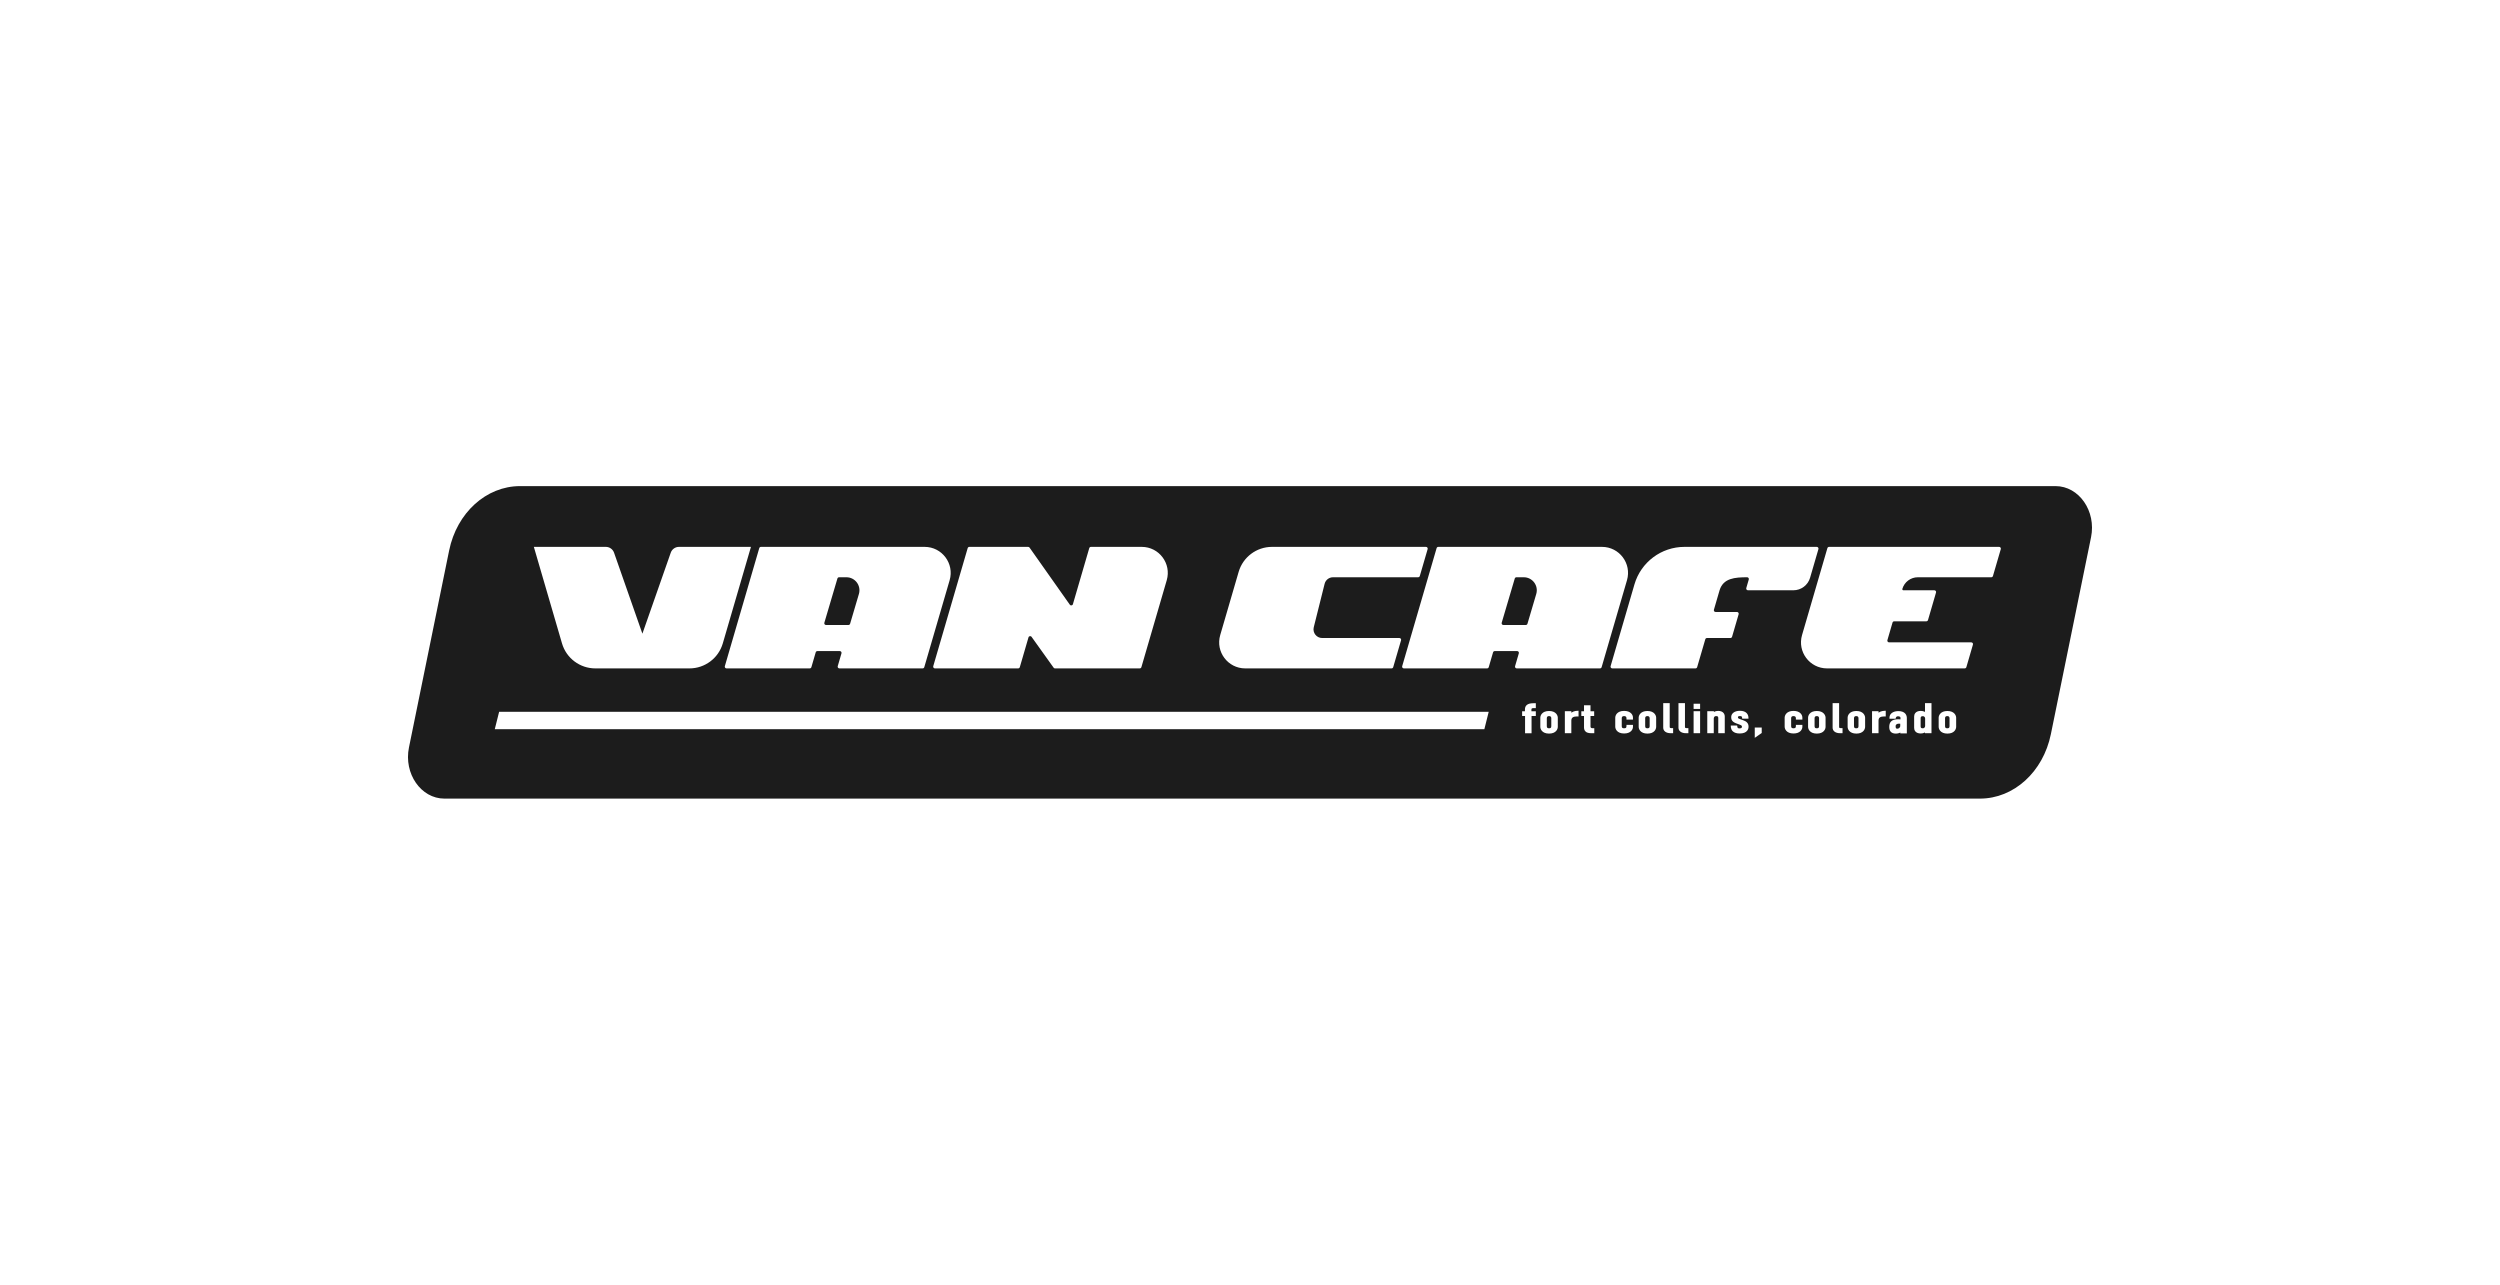 <svg width="288" height="148" viewBox="0 0 288 148" fill="none" xmlns="http://www.w3.org/2000/svg">
<path d="M178.451 82.493C178.534 82.493 178.597 82.516 178.638 82.55C178.677 82.583 178.709 82.639 178.709 82.732V83.661C178.709 83.761 178.68 83.816 178.646 83.846C178.611 83.876 178.551 83.9 178.451 83.9C178.346 83.9 178.287 83.874 178.254 83.844C178.221 83.813 178.192 83.757 178.192 83.661V82.732C178.192 82.633 178.226 82.578 178.263 82.548C178.302 82.516 178.365 82.493 178.451 82.493Z" fill="#1C1C1C"/>
<path d="M189.784 82.493C189.866 82.493 189.929 82.516 189.97 82.55C190.009 82.583 190.041 82.639 190.041 82.732V83.661C190.041 83.761 190.012 83.816 189.978 83.846C189.943 83.876 189.883 83.9 189.784 83.9C189.678 83.9 189.619 83.874 189.586 83.844C189.553 83.813 189.525 83.757 189.525 83.661V82.732C189.525 82.633 189.558 82.578 189.595 82.548C189.634 82.516 189.698 82.493 189.784 82.493Z" fill="#1C1C1C"/>
<path d="M209.298 82.493C209.381 82.493 209.444 82.516 209.485 82.55C209.524 82.583 209.556 82.639 209.556 82.732V83.661C209.556 83.761 209.526 83.816 209.492 83.846C209.458 83.876 209.398 83.9 209.298 83.9C209.192 83.9 209.134 83.874 209.101 83.844C209.068 83.813 209.039 83.757 209.039 83.661V82.732C209.039 82.632 209.074 82.578 209.111 82.548C209.15 82.516 209.212 82.493 209.298 82.493Z" fill="#1C1C1C"/>
<path d="M213.839 82.493C213.921 82.493 213.985 82.516 214.026 82.55C214.065 82.583 214.098 82.639 214.098 82.732V83.661C214.098 83.761 214.068 83.816 214.034 83.846C214 83.876 213.939 83.9 213.839 83.9C213.734 83.9 213.675 83.874 213.642 83.844C213.609 83.813 213.58 83.757 213.58 83.661V82.732C213.58 82.632 213.615 82.578 213.652 82.548C213.691 82.516 213.753 82.493 213.839 82.493Z" fill="#1C1C1C"/>
<path d="M218.907 83.376V83.661C218.907 83.726 218.866 83.798 218.796 83.857C218.724 83.919 218.647 83.946 218.606 83.946C218.495 83.946 218.452 83.925 218.431 83.904C218.406 83.88 218.375 83.82 218.375 83.673C218.375 83.542 218.427 83.473 218.487 83.433C218.554 83.388 218.653 83.365 218.761 83.365C218.789 83.365 218.863 83.372 218.907 83.376Z" fill="#1C1C1C"/>
<path d="M224.327 82.493C224.41 82.493 224.473 82.516 224.514 82.55C224.553 82.583 224.586 82.639 224.586 82.732V83.661C224.586 83.761 224.556 83.816 224.522 83.846C224.487 83.876 224.427 83.9 224.327 83.9C224.222 83.9 224.164 83.874 224.131 83.844C224.098 83.813 224.07 83.757 224.07 83.661V82.732C224.07 82.632 224.103 82.578 224.14 82.548C224.179 82.516 224.242 82.493 224.327 82.493Z" fill="#1C1C1C"/>
<path d="M221.488 82.505C221.621 82.505 221.683 82.551 221.718 82.599C221.759 82.655 221.775 82.73 221.775 82.789V83.628C221.775 83.676 221.758 83.749 221.714 83.806C221.676 83.855 221.612 83.9 221.488 83.9C221.378 83.9 221.329 83.868 221.304 83.84C221.274 83.806 221.257 83.751 221.257 83.684V82.721C221.257 82.657 221.277 82.602 221.309 82.566C221.337 82.535 221.387 82.505 221.488 82.505Z" fill="#1C1C1C"/>
<path d="M97.506 66.5C98.509 66.5 99.23 67.464 98.946 68.425L97.932 71.856C97.907 71.941 97.829 72 97.74 72H95.157C95.023 72 94.926 71.871 94.964 71.743L96.471 66.644C96.496 66.559 96.574 66.5 96.662 66.5H97.506Z" fill="#1C1C1C"/>
<path d="M175.537 66.5C176.54 66.5 177.261 67.464 176.977 68.425L175.963 71.856C175.938 71.941 175.859 72 175.771 72H173.187C173.053 72 172.958 71.871 172.995 71.743L174.501 66.644C174.526 66.559 174.605 66.5 174.694 66.5H175.537Z" fill="#1C1C1C"/>
<path fill-rule="evenodd" clip-rule="evenodd" d="M236.801 56C239.504 56 241.502 58.88 240.888 61.891L236.259 84.581C235.373 88.926 231.987 92 228.086 92H51.198C48.495 92 46.498 89.12 47.112 86.109L51.74 63.419C52.626 59.074 56.013 56 59.913 56H236.801ZM202.148 83.811V85L202.893 84.481L202.951 84.441V83.811H202.148ZM178.451 81.906C178.047 81.906 177.787 82.037 177.632 82.21C177.483 82.376 177.445 82.567 177.445 82.676V83.73C177.445 83.842 177.483 84.037 177.632 84.205C177.787 84.379 178.047 84.51 178.451 84.51C178.856 84.51 179.116 84.38 179.271 84.205C179.42 84.037 179.458 83.842 179.458 83.73V82.676C179.458 82.573 179.419 82.382 179.271 82.215C179.117 82.041 178.857 81.906 178.451 81.906ZM189.784 81.906C189.379 81.906 189.119 82.037 188.964 82.21C188.815 82.376 188.776 82.568 188.776 82.676V83.73C188.776 83.842 188.814 84.037 188.963 84.205C189.118 84.38 189.379 84.51 189.784 84.51C190.188 84.51 190.448 84.38 190.603 84.205C190.752 84.037 190.79 83.842 190.79 83.73V82.676C190.79 82.573 190.751 82.382 190.603 82.215C190.449 82.041 190.189 81.906 189.784 81.906ZM209.298 81.906C208.894 81.906 208.634 82.037 208.479 82.21C208.33 82.376 208.291 82.568 208.291 82.676V83.73C208.291 83.842 208.33 84.037 208.479 84.205C208.634 84.38 208.894 84.51 209.298 84.51C209.702 84.51 209.963 84.38 210.117 84.205C210.267 84.037 210.305 83.842 210.305 83.73V82.676C210.305 82.572 210.266 82.382 210.117 82.215C209.963 82.041 209.704 81.906 209.298 81.906ZM213.854 81.906C213.449 81.906 213.189 82.037 213.034 82.21C212.885 82.376 212.847 82.567 212.847 82.676V83.73C212.847 83.842 212.885 84.037 213.034 84.205C213.189 84.379 213.45 84.51 213.854 84.51C214.258 84.51 214.518 84.38 214.673 84.205C214.822 84.037 214.861 83.842 214.861 83.73V82.676C214.861 82.572 214.821 82.382 214.673 82.215C214.519 82.041 214.26 81.906 213.854 81.906ZM218.69 81.918C218.42 81.918 218.168 81.979 217.98 82.106C217.788 82.234 217.668 82.427 217.668 82.664V82.799H218.373L218.4 82.694C218.419 82.615 218.459 82.575 218.499 82.552C218.544 82.527 218.602 82.516 218.661 82.516C218.782 82.516 218.848 82.55 218.883 82.582C218.921 82.616 218.935 82.658 218.935 82.686V82.87C218.786 82.86 218.719 82.858 218.661 82.858C218.306 82.859 218.039 82.93 217.865 83.096C217.692 83.261 217.641 83.491 217.641 83.741C217.641 83.931 217.674 84.125 217.793 84.273C217.92 84.43 218.123 84.51 218.395 84.51C218.604 84.51 218.794 84.456 218.921 84.395V84.487H219.668V82.732C219.668 82.569 219.63 82.363 219.478 82.196C219.321 82.025 219.066 81.918 218.69 81.918ZM224.341 81.906C223.937 81.906 223.677 82.037 223.523 82.21C223.374 82.376 223.334 82.568 223.334 82.676V83.73C223.334 83.842 223.373 84.037 223.522 84.205C223.677 84.38 223.937 84.51 224.341 84.51C224.746 84.51 225.006 84.38 225.161 84.205C225.311 84.037 225.349 83.842 225.349 83.73V82.676C225.349 82.573 225.309 82.382 225.161 82.215C225.007 82.041 224.747 81.906 224.341 81.906ZM187.098 81.895C186.688 81.896 186.424 82.026 186.267 82.202C186.115 82.372 186.078 82.569 186.077 82.686V83.707C186.078 83.825 186.115 84.021 186.267 84.191C186.424 84.368 186.688 84.498 187.098 84.498C187.477 84.498 187.738 84.385 187.903 84.223C188.063 84.064 188.118 83.871 188.118 83.73V83.504H187.37V83.661C187.37 83.761 187.339 83.815 187.305 83.845C187.269 83.875 187.206 83.9 187.098 83.9C186.983 83.9 186.921 83.873 186.887 83.843C186.853 83.812 186.825 83.757 186.825 83.661V82.732C186.825 82.632 186.86 82.579 186.897 82.549C186.937 82.516 187.003 82.493 187.098 82.493C187.184 82.493 187.251 82.516 187.294 82.55C187.334 82.581 187.37 82.635 187.37 82.732V82.901H188.118V82.664C188.118 82.529 188.067 82.337 187.909 82.177C187.746 82.012 187.485 81.896 187.098 81.895ZM200.44 81.884C200.119 81.884 199.867 81.962 199.693 82.097C199.518 82.233 199.434 82.419 199.434 82.608C199.434 82.735 199.448 82.876 199.538 83.009C199.629 83.142 199.784 83.248 200.018 83.333L200.385 83.469C200.535 83.524 200.602 83.566 200.634 83.599C200.658 83.623 200.671 83.652 200.671 83.718C200.671 83.787 200.649 83.829 200.617 83.855C200.584 83.882 200.516 83.912 200.384 83.912C200.293 83.912 200.241 83.893 200.211 83.87C200.19 83.853 200.166 83.823 200.151 83.769L200.139 83.704L200.124 83.583H199.385L199.392 83.724L199.409 83.861C199.437 84 199.502 84.14 199.627 84.255C199.796 84.409 200.055 84.498 200.412 84.498C200.839 84.498 201.106 84.374 201.26 84.197C201.409 84.026 201.433 83.828 201.433 83.718C201.433 83.504 201.367 83.343 201.247 83.221C201.132 83.103 200.98 83.034 200.834 82.981L200.469 82.846L200.465 82.845L200.34 82.797C200.307 82.782 200.28 82.767 200.259 82.751C200.227 82.727 200.21 82.701 200.21 82.653C200.21 82.57 200.237 82.541 200.256 82.528C200.284 82.509 200.34 82.493 200.44 82.493C200.526 82.493 200.581 82.503 200.616 82.522C200.639 82.536 200.675 82.566 200.686 82.666L200.7 82.788H201.425L201.418 82.647C201.41 82.487 201.359 82.293 201.202 82.139C201.043 81.981 200.794 81.884 200.44 81.884ZM206.613 81.895C206.202 81.896 205.939 82.026 205.782 82.202C205.63 82.372 205.592 82.569 205.592 82.686V83.707C205.592 83.825 205.63 84.021 205.782 84.191C205.939 84.368 206.202 84.498 206.613 84.498C206.992 84.498 207.252 84.385 207.416 84.223C207.577 84.064 207.633 83.871 207.633 83.73V83.504H206.886V83.661C206.886 83.761 206.855 83.815 206.821 83.845C206.785 83.875 206.721 83.9 206.613 83.9C206.499 83.9 206.436 83.873 206.403 83.843C206.369 83.812 206.34 83.757 206.34 83.661V82.732C206.34 82.632 206.374 82.579 206.411 82.549C206.452 82.516 206.518 82.493 206.613 82.493C206.699 82.493 206.766 82.516 206.81 82.55C206.85 82.581 206.886 82.635 206.886 82.732V82.901H207.633V82.664C207.633 82.529 207.581 82.337 207.423 82.177C207.261 82.012 206.999 81.896 206.613 81.895ZM221.76 81V82.009C221.597 81.927 221.423 81.895 221.277 81.895C220.982 81.896 220.779 81.984 220.656 82.127C220.537 82.263 220.509 82.428 220.509 82.551V83.843C220.509 83.965 220.537 84.13 220.656 84.267C220.779 84.409 220.982 84.498 221.277 84.498C221.428 84.498 221.598 84.464 221.76 84.381V84.464H222.508V81H221.76ZM176.637 81.012C176.29 81.012 176.039 81.08 175.878 81.221C175.715 81.363 175.673 81.555 175.673 81.735V81.94H175.349V82.481H175.687V84.476H176.435V82.481H176.927V81.94H176.42V81.747C176.42 81.667 176.446 81.633 176.468 81.616C176.495 81.596 176.55 81.576 176.652 81.576H176.927V81.012H176.637ZM181.691 81.885C181.561 81.891 181.411 81.909 181.249 81.975C181.173 82.006 181.096 82.048 181.018 82.102V81.93H180.271V84.464H181.018V83.004C181.018 82.795 181.104 82.689 181.203 82.629C181.314 82.563 181.466 82.539 181.615 82.539H181.848V81.877L181.691 81.885ZM182.478 81.25V81.94H182.168V82.481H182.478V83.764C182.478 83.882 182.478 84.126 182.678 84.291C182.787 84.386 182.931 84.427 183.054 84.446C183.174 84.465 183.303 84.464 183.386 84.464H183.662V83.889H183.471C183.319 83.889 183.226 83.828 183.226 83.718V82.481H183.648V81.94H183.226V81.25H182.478ZM191.603 81V83.831C191.603 84.016 191.684 84.181 191.84 84.296C191.993 84.408 192.207 84.464 192.454 84.464H192.744V83.878H192.525C192.428 83.878 192.392 83.851 192.377 83.836C192.359 83.816 192.35 83.787 192.35 83.764V81H191.603ZM193.36 81V83.831C193.36 84.016 193.441 84.181 193.598 84.296C193.751 84.408 193.964 84.464 194.212 84.464H194.502V83.878H194.282C194.184 83.878 194.148 83.851 194.134 83.836C194.116 83.816 194.108 83.787 194.108 83.764V81H193.36ZM195.103 81.93V84.464H195.852V81.93H195.103ZM197.924 81.895C197.773 81.895 197.603 81.929 197.441 82.012V81.93H196.678V84.464H197.426V82.777C197.426 82.719 197.442 82.643 197.483 82.587C197.518 82.539 197.58 82.493 197.713 82.493C197.823 82.493 197.871 82.525 197.896 82.554C197.926 82.588 197.944 82.642 197.944 82.71V84.464H198.692V82.551C198.692 82.428 198.664 82.264 198.545 82.127C198.421 81.984 198.219 81.896 197.924 81.895ZM211.117 81V83.831C211.117 84.016 211.198 84.181 211.355 84.296C211.508 84.409 211.721 84.464 211.969 84.464H212.26V83.878H212.039C211.942 83.878 211.906 83.851 211.892 83.836C211.874 83.816 211.866 83.787 211.866 83.764V81H211.117ZM217.079 81.885C216.95 81.891 216.799 81.909 216.638 81.975C216.562 82.006 216.484 82.048 216.407 82.101V81.93H215.659V84.464H216.407V83.004C216.407 82.796 216.491 82.689 216.591 82.629C216.701 82.563 216.854 82.539 217.002 82.539H217.237V81.877L217.079 81.885ZM57.499 82L56.999 84H170.999L171.499 82H57.499ZM195.103 81.068V81.666H195.852V81.068H195.103ZM61.499 63L64.743 74.119C65.24 75.826 66.806 77 68.584 77H79.424C81.203 77 82.768 75.826 83.266 74.119L86.509 63H78.215C77.79 63 77.411 63.269 77.271 63.67L74.004 73L70.738 63.67C70.597 63.269 70.218 63 69.793 63H61.499ZM87.659 63C87.571 63 87.492 63.059 87.467 63.144L83.501 76.744C83.464 76.872 83.56 77 83.693 77H93.281C93.369 77 93.447 76.941 93.472 76.856L93.97 75.149C93.995 75.064 94.074 75.005 94.162 75.005H96.746C96.88 75.005 96.976 75.133 96.939 75.261L96.506 76.744C96.469 76.872 96.565 77 96.699 77H106.285C106.374 77 106.453 76.942 106.478 76.856L109.399 66.84C109.959 64.92 108.518 63 106.518 63H87.659ZM111.669 63C111.581 63 111.502 63.059 111.477 63.144L107.51 76.744C107.473 76.872 107.569 77 107.702 77H117.289C117.378 77 117.457 76.942 117.482 76.856L118.482 73.426C118.529 73.265 118.741 73.23 118.838 73.366C120.132 75.191 121.119 76.575 121.384 76.927C121.42 76.974 121.475 77 121.534 77H131.295C131.384 77 131.463 76.942 131.488 76.856L134.409 66.84C134.968 64.92 133.528 63 131.528 63H125.674C125.586 63 125.508 63.059 125.483 63.144L123.599 69.602C123.552 69.762 123.34 69.797 123.243 69.66L118.606 63.085C118.568 63.032 118.508 63 118.443 63H111.669ZM146.534 63C144.755 63 143.19 64.174 142.692 65.881L140.569 73.16C140.009 75.08 141.449 77 143.45 77H160.307C160.396 77 160.473 76.941 160.498 76.856L161.403 73.756C161.44 73.628 161.344 73.5 161.21 73.5H152.316C151.665 73.5 151.188 72.889 151.345 72.258L152.595 67.258C152.706 66.813 153.107 66.5 153.566 66.5H163.369C163.458 66.5 163.536 66.441 163.561 66.356L164.465 63.256C164.502 63.128 164.406 63 164.273 63H146.534ZM165.691 63C165.602 63 165.523 63.059 165.498 63.144L161.532 76.744C161.494 76.872 161.591 77 161.724 77H171.311C171.4 77 171.478 76.942 171.503 76.856L172.001 75.149C172.026 75.064 172.104 75.005 172.193 75.005H174.778C174.911 75.005 175.006 75.133 174.969 75.261L174.536 76.744C174.499 76.872 174.596 77 174.729 77H184.316C184.404 77 184.483 76.942 184.508 76.856L187.429 66.84C187.989 64.92 186.549 63 184.548 63H165.691ZM194.052 63C191.384 63 189.036 64.76 188.289 67.32L185.541 76.744C185.504 76.872 185.601 77 185.734 77H195.321C195.409 77 195.487 76.941 195.512 76.856L196.45 73.644C196.475 73.559 196.552 73.5 196.641 73.5H199.342C199.431 73.5 199.51 73.441 199.534 73.356L200.292 70.756C200.329 70.628 200.234 70.5 200.101 70.5H197.633C197.5 70.5 197.404 70.372 197.441 70.244L198.095 68C198.525 66.59 199.877 66.505 201.267 66.5C201.4 66.499 201.497 66.628 201.459 66.756L201.171 67.744C201.134 67.872 201.23 68 201.364 68H206.599C207.488 68 208.271 67.413 208.52 66.56L209.483 63.256C209.52 63.128 209.424 63 209.291 63H194.052ZM210.708 63C210.62 63 210.541 63.059 210.516 63.144L207.595 73.16C207.035 75.08 208.475 77 210.476 77H226.332C226.421 77 226.5 76.942 226.525 76.856L227.283 74.256C227.32 74.128 227.224 74 227.091 74H217.62C217.487 74 217.391 73.872 217.428 73.744L218.019 71.719C218.044 71.634 218.122 71.575 218.211 71.575H221.912C222.001 71.575 222.08 71.516 222.105 71.431L223.031 68.256C223.068 68.128 222.972 68 222.838 68H219.269C219.186 68 219.127 67.92 219.15 67.841C219.382 67.046 220.111 66.5 220.939 66.5H229.395C229.484 66.5 229.562 66.442 229.587 66.356L230.492 63.256C230.529 63.128 230.432 63 230.299 63H210.708Z" fill="#1C1C1C"/>
</svg>
